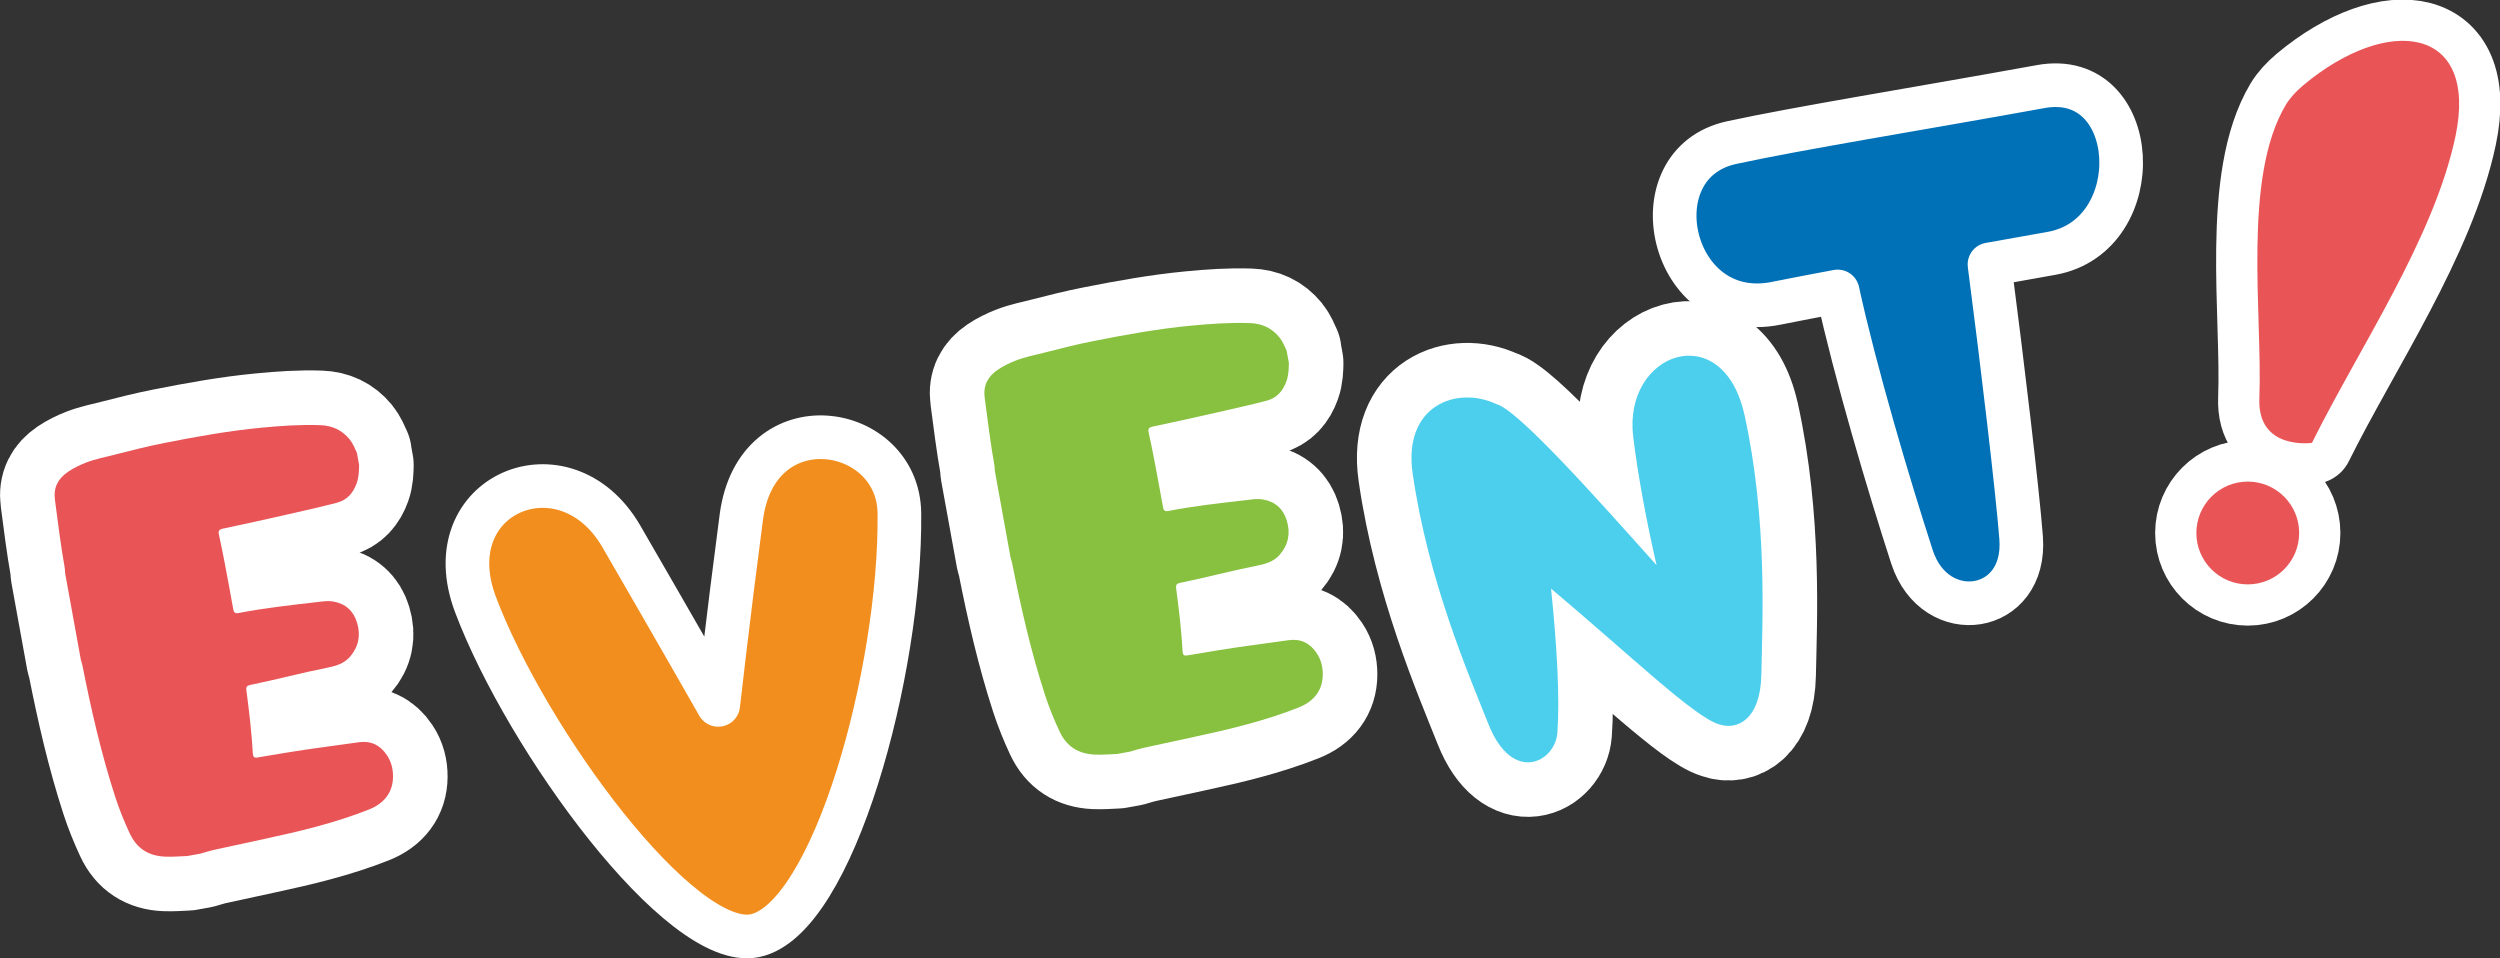 <?xml version="1.0" encoding="UTF-8"?><svg id="b" xmlns="http://www.w3.org/2000/svg" width="367.22" height="140.76" viewBox="0 0 367.22 140.76"><rect x="0" y="0" width="367.22" height="140.76" fill="#333333" stroke="none"/><path d="M69.84,88.79c-6.12-16.26,13.17-24.25,21.43-10,8.12,14.02,14.23,24.75,14.23,24.75,0,0,1.38-12.3,3.39-27.57,2.27-17.23,23.07-13.84,23.22-.58.26,23.13-9.68,59.66-21.23,62.05-10.88,2.25-33.56-28.79-41.04-48.65Z" style="fill:#f28e1e; stroke:#fff; stroke-linecap:round; stroke-linejoin:round; stroke-width:6.41px;"/><path d="M52.44,66.6l.31,1.7c-.02.9-.04,1.8-.35,2.66-.51,1.43-1.37,2.48-2.93,2.89-2.39.63-4.81,1.15-7.22,1.71-3.18.73-6.36,1.42-9.55,2.1-.5.11-.67.32-.55.83.31,1.42.6,2.85.87,4.27.43,2.24.84,4.48,1.24,6.72.08.47.26.67.77.57,3.84-.75,7.73-1.17,11.62-1.62.76-.09,1.52-.21,2.29-.08,1.8.32,2.98,1.37,3.5,3.1.57,1.85.25,3.55-1.05,5.04-.91,1.04-2.16,1.36-3.42,1.61-3.76.74-7.47,1.75-11.22,2.51-.47.09-.63.29-.56.78.41,3.09.77,6.19.95,9.3.03.52.21.66.71.57,1.43-.25,2.87-.48,4.31-.72,3.5-.58,7.02-1,10.53-1.51,1.78-.26,3.15.41,4.14,1.89.64.95.91,2.03.9,3.16-.01,2.27-1.26,3.93-3.57,4.84-4.98,1.97-10.16,3.2-15.37,4.32-2.47.53-4.95,1.06-7.42,1.61-.65.15-1.29.36-1.93.54l-1.93.35c-1.09.04-2.17.14-3.27.09-2.43-.11-4.15-1.19-5.19-3.43-.81-1.74-1.53-3.51-2.12-5.33-2.05-6.32-3.53-12.79-4.82-19.31-.06-.28-.15-.55-.23-.82-.77-4.26-1.54-8.52-2.32-12.77-.02-.25-.01-.5-.05-.74-.59-3.31-1-6.65-1.44-9.99-.25-1.85.47-3.15,1.94-4.15.81-.55,1.69-.97,2.6-1.33,1.38-.54,2.83-.81,4.26-1.18,2.41-.62,4.83-1.23,7.27-1.71,4.7-.93,9.41-1.78,14.19-2.24,2.9-.28,5.8-.48,8.72-.38,1.74.06,3.19.72,4.3,2.08.5.62.79,1.35,1.11,2.06Z" style="fill:none; stroke:#fff; stroke-linecap:round; stroke-linejoin:round; stroke-width:16.03px;"/><path d="M52.44,66.6l.31,1.7c-.02.9-.04,1.8-.35,2.66-.51,1.43-1.37,2.48-2.93,2.89-2.39.63-4.81,1.15-7.22,1.71-3.18.73-6.36,1.42-9.55,2.1-.5.11-.67.32-.55.83.31,1.42.6,2.85.87,4.27.43,2.24.84,4.48,1.24,6.72.08.47.26.67.77.57,3.84-.75,7.73-1.17,11.62-1.62.76-.09,1.52-.21,2.29-.08,1.8.32,2.98,1.37,3.5,3.1.57,1.85.25,3.55-1.05,5.04-.91,1.04-2.16,1.36-3.42,1.61-3.76.74-7.47,1.75-11.22,2.51-.47.09-.63.29-.56.78.41,3.09.77,6.19.95,9.3.03.52.21.66.71.57,1.43-.25,2.87-.48,4.31-.72,3.5-.58,7.02-1,10.53-1.51,1.78-.26,3.15.41,4.14,1.89.64.95.91,2.03.9,3.16-.01,2.27-1.26,3.93-3.57,4.84-4.98,1.97-10.16,3.2-15.37,4.32-2.47.53-4.95,1.06-7.42,1.61-.65.15-1.29.36-1.93.54l-1.93.35c-1.09.04-2.17.14-3.27.09-2.43-.11-4.15-1.19-5.19-3.43-.81-1.74-1.53-3.51-2.12-5.33-2.05-6.32-3.53-12.79-4.82-19.31-.06-.28-.15-.55-.23-.82-.77-4.26-1.54-8.52-2.32-12.77-.02-.25-.01-.5-.05-.74-.59-3.31-1-6.65-1.44-9.99-.25-1.85.47-3.15,1.94-4.15.81-.55,1.69-.97,2.6-1.33,1.38-.54,2.83-.81,4.26-1.18,2.41-.62,4.83-1.23,7.27-1.71,4.7-.93,9.41-1.78,14.19-2.24,2.9-.28,5.8-.48,8.72-.38,1.74.06,3.19.72,4.3,2.08.5.62.79,1.35,1.11,2.06Z" style="fill:#e95557; stroke-width:0px;"/><path d="M189.01,51.61l.31,1.7c-.02.9-.04,1.8-.35,2.66-.51,1.43-1.37,2.48-2.93,2.89-2.39.63-4.81,1.15-7.22,1.71-3.18.73-6.36,1.42-9.55,2.1-.5.11-.67.32-.55.83.31,1.42.6,2.85.87,4.27.43,2.24.84,4.48,1.24,6.72.08.47.26.67.77.57,3.84-.75,7.73-1.17,11.62-1.62.76-.09,1.52-.21,2.29-.08,1.8.32,2.98,1.37,3.5,3.1.57,1.85.25,3.55-1.05,5.04-.91,1.04-2.16,1.36-3.42,1.61-3.76.74-7.47,1.75-11.22,2.51-.47.09-.63.29-.56.78.41,3.09.77,6.19.95,9.3.03.52.21.66.71.57,1.43-.25,2.87-.48,4.31-.72,3.5-.58,7.02-1,10.53-1.51,1.78-.26,3.15.41,4.14,1.89.64.95.91,2.03.9,3.16-.01,2.27-1.26,3.93-3.57,4.84-4.98,1.97-10.16,3.2-15.37,4.32-2.47.53-4.95,1.06-7.42,1.61-.65.15-1.29.36-1.93.54l-1.93.35c-1.09.04-2.17.14-3.27.09-2.43-.11-4.15-1.19-5.19-3.43-.81-1.74-1.53-3.51-2.12-5.33-2.05-6.32-3.53-12.79-4.82-19.31-.06-.28-.15-.55-.23-.82-.77-4.26-1.54-8.52-2.32-12.77-.02-.25-.01-.5-.05-.74-.59-3.31-1-6.65-1.44-9.99-.25-1.85.47-3.15,1.94-4.15.81-.55,1.69-.97,2.6-1.33,1.38-.54,2.83-.81,4.26-1.18,2.41-.62,4.83-1.23,7.27-1.71,4.7-.93,9.41-1.78,14.19-2.24,2.9-.28,5.8-.48,8.72-.38,1.74.06,3.19.72,4.3,2.08.5.62.79,1.35,1.11,2.06Z" style="fill:none; stroke:#fff; stroke-linecap:round; stroke-linejoin:round; stroke-width:16.03px;"/><path d="M189.01,51.61l.31,1.7c-.02.9-.04,1.8-.35,2.66-.51,1.43-1.37,2.48-2.93,2.89-2.39.63-4.81,1.15-7.22,1.71-3.18.73-6.36,1.42-9.55,2.1-.5.11-.67.32-.55.83.31,1.42.6,2.85.87,4.27.43,2.24.84,4.48,1.24,6.72.08.47.26.67.77.57,3.84-.75,7.73-1.17,11.62-1.62.76-.09,1.52-.21,2.29-.08,1.8.32,2.98,1.37,3.5,3.1.57,1.85.25,3.55-1.05,5.04-.91,1.04-2.16,1.36-3.42,1.61-3.76.74-7.47,1.75-11.22,2.51-.47.09-.63.29-.56.78.41,3.09.77,6.19.95,9.3.03.52.21.66.71.57,1.43-.25,2.87-.48,4.31-.72,3.5-.58,7.02-1,10.53-1.51,1.78-.26,3.15.41,4.14,1.89.64.95.91,2.03.9,3.16-.01,2.27-1.26,3.93-3.57,4.84-4.98,1.97-10.16,3.2-15.37,4.32-2.47.53-4.95,1.06-7.42,1.61-.65.15-1.29.36-1.93.54l-1.93.35c-1.09.04-2.17.14-3.27.09-2.43-.11-4.15-1.19-5.19-3.43-.81-1.74-1.53-3.51-2.12-5.33-2.05-6.32-3.53-12.79-4.82-19.31-.06-.28-.15-.55-.23-.82-.77-4.26-1.54-8.52-2.32-12.77-.02-.25-.01-.5-.05-.74-.59-3.31-1-6.65-1.44-9.99-.25-1.85.47-3.15,1.94-4.15.81-.55,1.69-.97,2.6-1.33,1.38-.54,2.83-.81,4.26-1.18,2.41-.62,4.83-1.23,7.27-1.71,4.7-.93,9.41-1.78,14.19-2.24,2.9-.28,5.8-.48,8.72-.38,1.74.06,3.19.72,4.3,2.08.5.62.79,1.35,1.11,2.06Z" style="fill:#87c13f; stroke-width:0px;"/><path d="M256.23,60.91c-3.15-14.32-17.85-9.23-16.33,3.26.67,5.54,1.93,12.32,3.43,18.85-8.9-9.95-20.45-22.94-23.58-23.68,0,0,0,0,0,0-5.75-2.7-13.68.22-12.25,10.18,2.27,15.79,8.25,29.59,11.13,36.84,3.52,8.87,9.81,5.61,10.13,1.26.37-4.98-.05-12.66-.93-21.16,11.7,9.84,20.98,18.81,24.64,19.92,2.69.94,6.12-.67,6.25-7.26.15-7.75.93-22.71-2.48-38.21Z" style="fill:none; stroke:#fff; stroke-linecap:round; stroke-linejoin:round; stroke-width:16.03px;"/><path d="M256.23,60.91c-3.15-14.32-17.85-9.23-16.33,3.26.67,5.54,1.93,12.32,3.43,18.85-8.9-9.95-20.45-22.94-23.58-23.68,0,0,0,0,0,0-5.75-2.7-13.68.22-12.25,10.18,2.27,15.79,8.25,29.59,11.13,36.84,3.52,8.87,9.81,5.61,10.13,1.26.37-4.98-.05-12.66-.93-21.16,11.7,9.84,20.98,18.81,24.64,19.92,2.69.94,6.12-.67,6.25-7.26.15-7.75.93-22.71-2.48-38.21Z" style="fill:#4cceed; stroke-width:0px;"/><path d="M338.3,12.54c12.56-10.49,25.77-8.63,22.38,7.48-3.17,15.04-14.22,31.2-21.08,45.03,0,0-8.04,1.16-7.73-6.55.49-12.19-2.54-32.35,3.9-43.12.59-.98,1.46-1.94,2.54-2.84Z" style="fill:none; stroke:#fff; stroke-linecap:round; stroke-linejoin:round; stroke-width:12.11px;"/><circle cx="330.17" cy="78.29" r="7.55" style="fill:none; stroke:#fff; stroke-linecap:round; stroke-linejoin:round; stroke-width:12.11px;"/><path d="M338.3,12.54c12.56-10.49,25.77-8.63,22.38,7.48-3.17,15.04-14.22,31.2-21.08,45.03,0,0-8.04,1.16-7.73-6.55.49-12.19-2.54-32.35,3.9-43.12.59-.98,1.46-1.94,2.54-2.84Z" style="fill:#e95557; stroke-width:0px;"/><circle cx="330.17" cy="78.29" r="7.55" style="fill:#e95557; stroke-width:0px;"/><path d="M299.75,12.72c-18.23,3.31-35.41,6.06-45.4,8.23-14.26,3.1-9.08,26.73,6.49,23.61,2.97-.6,6.01-1.17,9.09-1.75,2.54,11.71,7.57,28.71,10.92,39,3.39,10.39,16.88,8.43,16.03-2.8-.5-6.62-2.73-25.48-4.65-40.17,3.03-.53,6.08-1.07,9.14-1.63,14.48-2.62,13.2-27.18-1.63-24.49Z" style="fill:#0071b7; stroke:#fff; stroke-linecap:round; stroke-linejoin:round; stroke-width:6.41px;"/></svg>